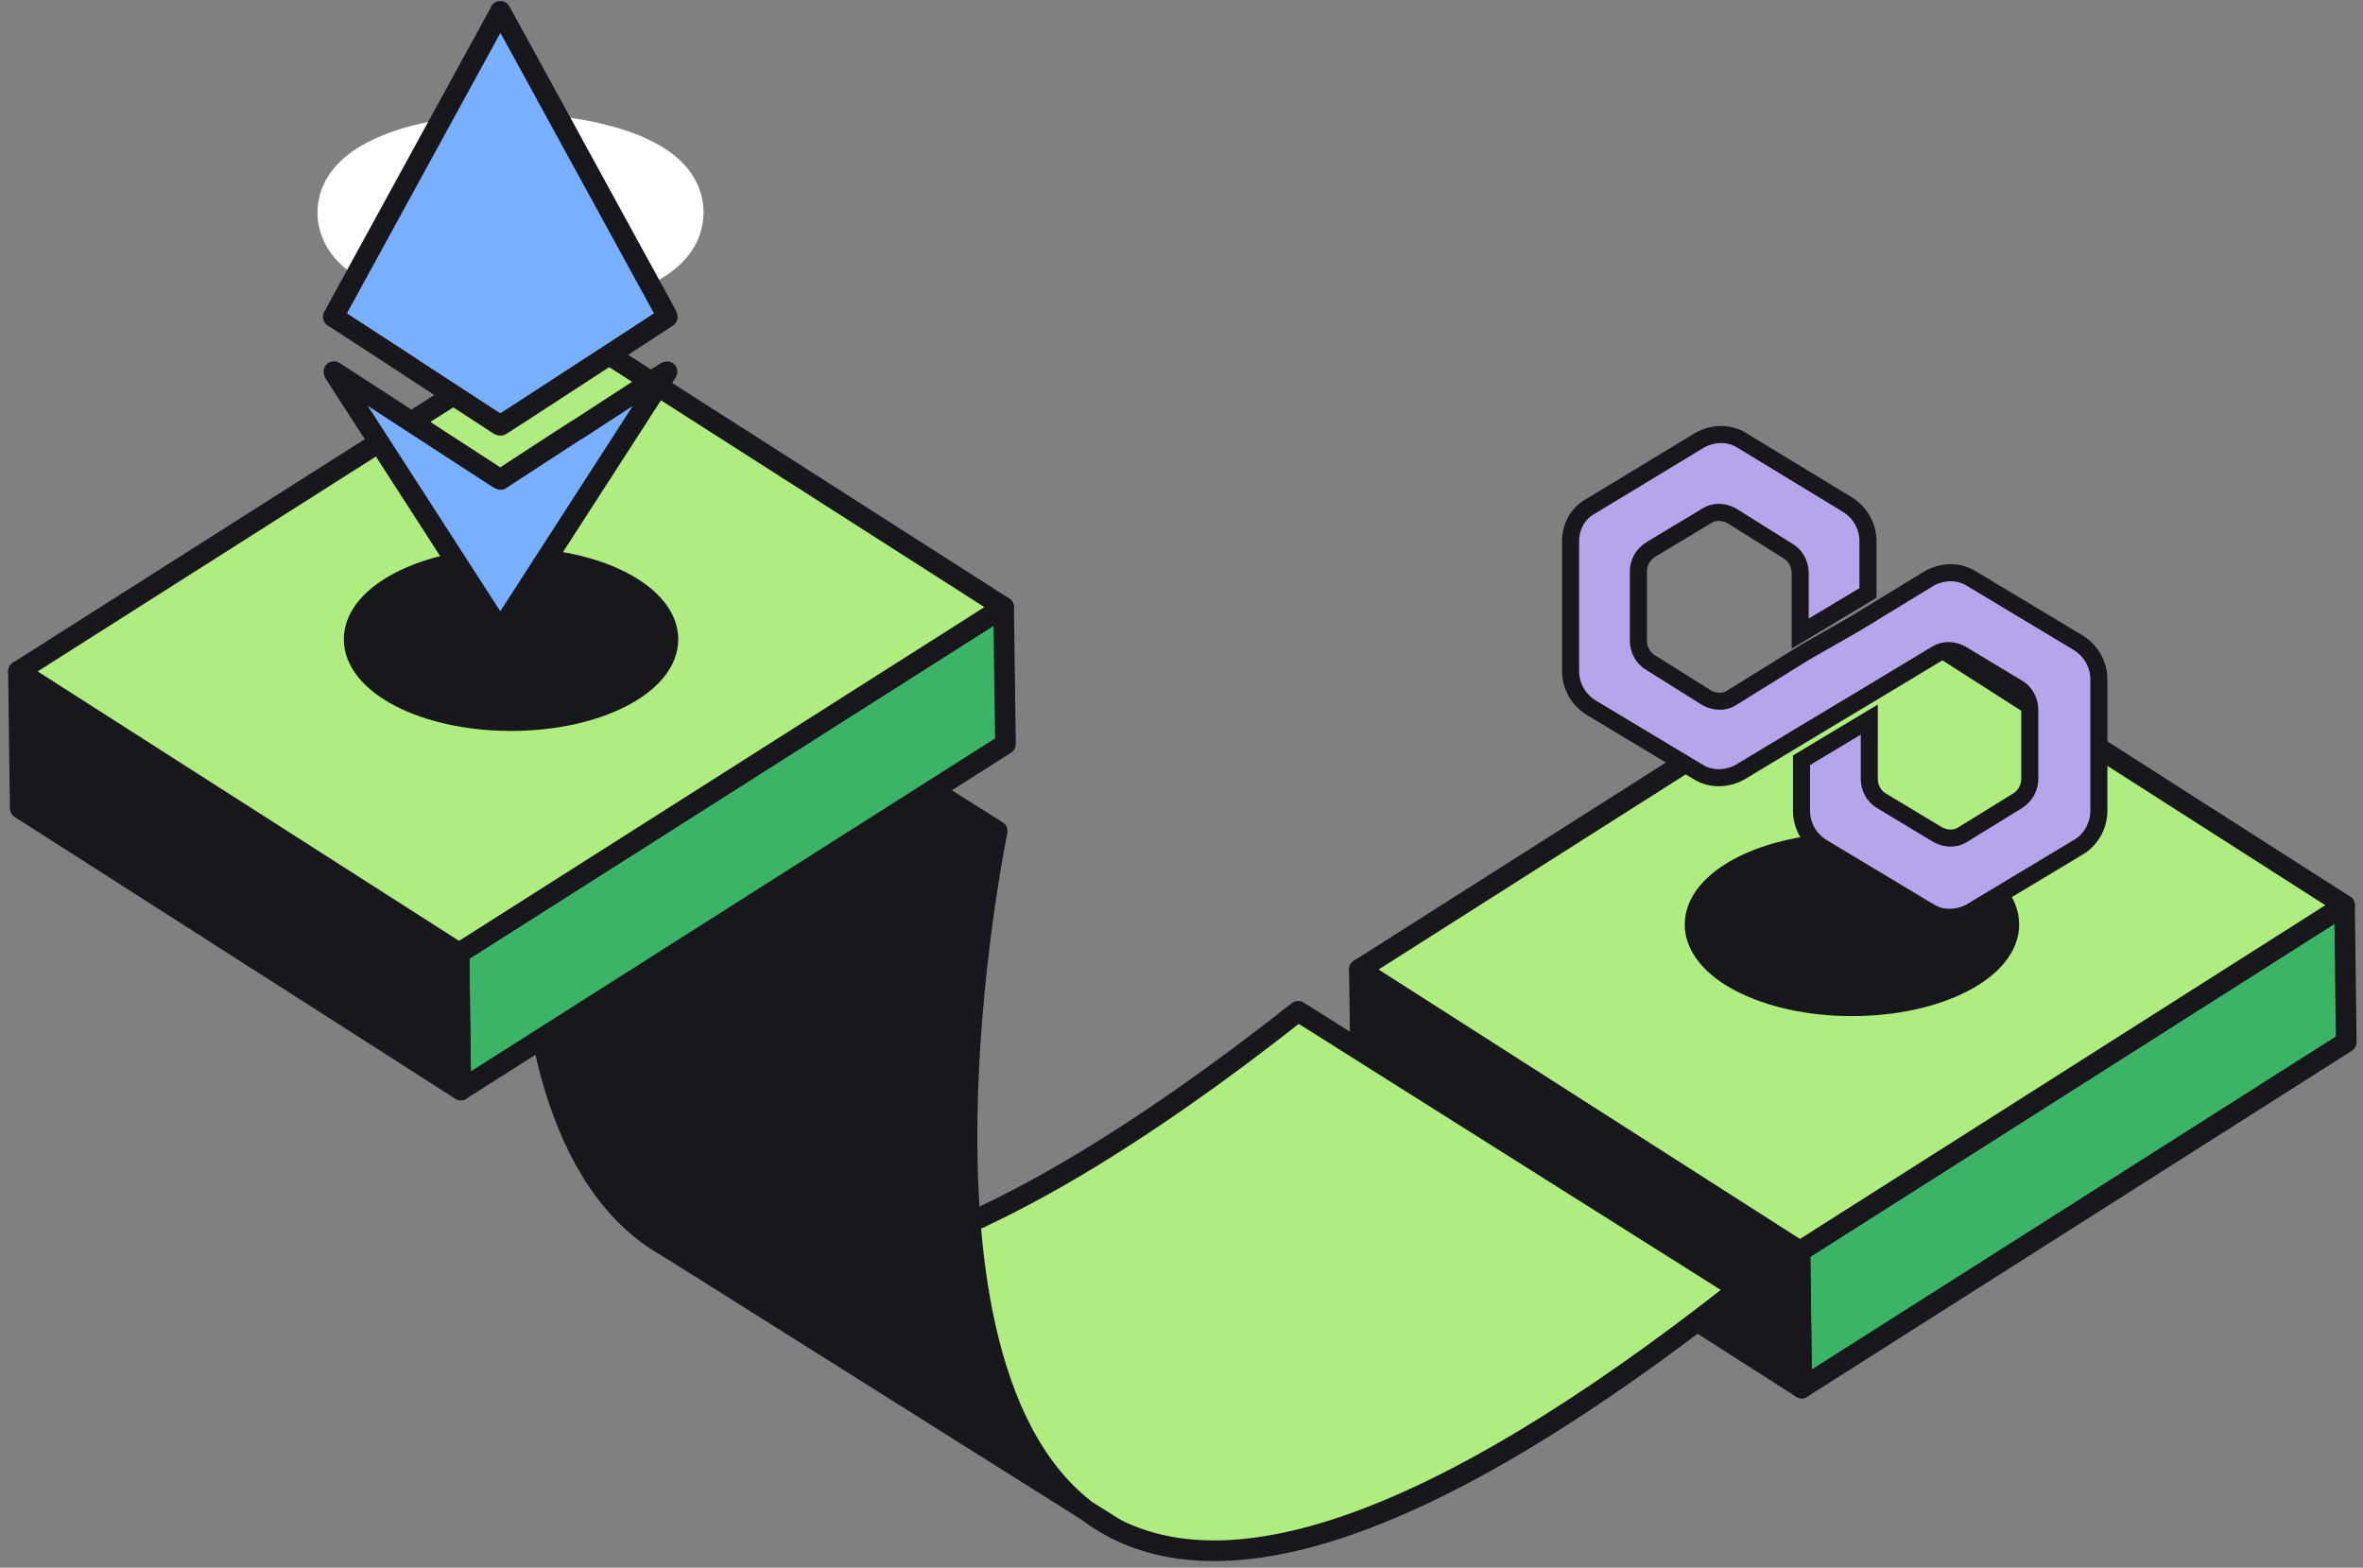 <svg xmlns="http://www.w3.org/2000/svg" width="208" height="138" viewBox="0 0 208 138" fill="none">
  <rect x="0" y="0" width="208" height="138" fill="#808080" stroke="none"/>
  <path
    d="M44.652 27.375C43.519 27.375 42.397 27.327 41.307 27.218C39.095 27.012 37.147 26.649 35.365 26.104C33.89 25.656 32.702 25.147 31.634 24.506C30.897 24.058 30.281 23.573 29.753 23.028C29.257 22.52 28.872 21.975 28.575 21.369C27.728 19.662 27.739 17.712 28.597 16.017C28.905 15.412 29.323 14.843 29.829 14.334C30.49 13.668 31.249 13.111 32.228 12.59C33.373 11.985 34.627 11.501 36.179 11.089C37.411 10.762 38.743 10.508 40.273 10.314C41.736 10.132 43.233 10.035 44.873 10.035C45.423 10.035 45.962 10.035 46.512 10.06C49.032 10.144 51.321 10.459 53.511 11.028C55.151 11.452 56.471 11.937 57.682 12.59C58.672 13.111 59.442 13.68 60.114 14.37C60.631 14.903 61.027 15.46 61.324 16.09C62.127 17.749 62.127 19.662 61.324 21.321C60.939 22.108 60.411 22.798 59.696 23.428C58.991 24.07 58.177 24.59 57.164 25.075C55.987 25.644 54.721 26.08 53.17 26.455C51.926 26.758 50.639 26.976 49.241 27.133C48.053 27.266 46.875 27.339 45.731 27.363H45.39H44.652V27.375Z"
    fill="white" />
  <path d="M206.374 79.686L206.528 91.734L158.593 122.188L158.438 110.14L206.374 79.686Z" fill="#3CB468"
    stroke="#17171C" stroke-width="1.816" stroke-linecap="round" stroke-linejoin="round" />
  <path d="M158.593 122.188L119.813 97.389L119.659 85.341L158.439 110.14L158.593 122.188Z" fill="#17171C"
    stroke="#17171C" stroke-width="1.816" stroke-linecap="round" stroke-linejoin="round" />
  <path d="M158.439 110.14L119.659 85.341L167.594 54.887L206.374 79.686L158.439 110.14Z" fill="#B0ED80"
    stroke="#17171C" stroke-width="1.816" stroke-linecap="round" stroke-linejoin="round" />
  <path
    d="M163.017 88.538C170.644 88.538 176.827 85.334 176.827 81.381C176.827 77.429 170.644 74.225 163.017 74.225C155.389 74.225 149.206 77.429 149.206 81.381C149.206 85.334 155.389 88.538 163.017 88.538Z"
    fill="#17171C" stroke="#17171C" stroke-width="1.816" stroke-linecap="round" stroke-linejoin="round" />
  <path
    d="M98.201 134.588C108.061 139.565 124.886 135.666 153.047 113.47L114.267 89.022C85.59 111.642 68.665 115.262 58.882 109.862"
    fill="#B0ED80" />
  <path
    d="M98.201 134.588C108.061 139.565 124.886 135.666 153.047 113.47L114.267 89.022C85.59 111.642 68.665 115.262 58.882 109.862"
    stroke="#17171C" stroke-width="1.816" stroke-linecap="round" stroke-linejoin="round" />
  <path
    d="M98.2 134.588L58.881 109.85C38.611 98.649 48.999 48.711 48.999 48.711L87.779 73.159C87.779 73.159 77.215 123.981 98.211 134.588H98.2Z"
    fill="#17171C" stroke="#17171C" stroke-width="1.816" stroke-linecap="round" stroke-linejoin="round" />
  <path d="M88.341 53.446L88.507 65.494L40.56 95.948L40.406 83.9L88.341 53.446Z" fill="#3CB468" stroke="#17171C"
    stroke-width="1.816" stroke-linecap="round" stroke-linejoin="round" />
  <path d="M40.56 95.949L1.78 71.15L1.626 59.101L40.406 83.9L40.56 95.949Z" fill="#17171C"
    stroke="#17171C" stroke-width="1.816" stroke-linecap="round" stroke-linejoin="round" />
  <path d="M40.406 83.9L1.626 59.101L49.561 28.647L88.341 53.446L40.406 83.9Z" fill="#B0ED80"
    stroke="#17171C" stroke-width="1.816" stroke-linecap="round" stroke-linejoin="round" />
  <path
    d="M44.983 63.436C52.611 63.436 58.794 60.232 58.794 56.279C58.794 52.327 52.611 49.123 44.983 49.123C37.356 49.123 31.173 52.327 31.173 56.279C31.173 60.232 37.356 63.436 44.983 63.436Z"
    fill="#17171C" stroke="#17171C" stroke-width="1.816" stroke-linecap="round" stroke-linejoin="round" />
  <path
    d="M36.269 32.411C38.833 34.082 41.386 35.741 43.95 37.412C43.983 37.436 44.027 37.436 44.071 37.436C44.544 37.133 45.017 36.83 45.49 36.528C49.309 34.045 53.117 31.563 56.935 29.081C57.507 28.705 58.08 28.33 58.652 27.955C58.685 27.93 58.773 27.93 58.729 27.846C58.707 27.797 58.685 27.749 58.663 27.7C55.482 21.9 52.313 16.088 49.133 10.288C47.449 7.212 45.766 4.124 44.071 1.048C44.071 1.036 44.06 1.012 44.049 1H44.027C44.027 1 43.994 1.097 43.972 1.145C43.565 1.896 43.147 2.647 42.739 3.398C38.393 11.341 34.035 19.297 29.688 27.24C29.578 27.446 29.468 27.664 29.358 27.87C29.358 27.87 29.347 27.87 29.336 27.87V27.894C29.336 27.894 29.391 27.918 29.424 27.942C31.713 29.432 34.002 30.921 36.291 32.411H36.269Z"
    fill="#79AFFF" stroke="#17171C" stroke-width="1.816" stroke-linecap="round" stroke-linejoin="round" />
  <path
    d="M50.719 37.872C48.496 39.313 46.273 40.754 44.062 42.207C44.017 42.183 43.962 42.17 43.918 42.146C42.169 41.008 40.43 39.882 38.68 38.744C35.621 36.746 32.551 34.76 29.492 32.774C29.459 32.75 29.426 32.738 29.393 32.713C29.393 32.774 29.415 32.81 29.437 32.847C30.834 35.014 32.232 37.182 33.629 39.349C36.678 44.084 39.726 48.806 42.785 53.541C43.181 54.146 43.566 54.764 43.962 55.369C43.984 55.406 44.029 55.418 44.062 55.442C44.084 55.418 44.094 55.381 44.117 55.357C46.515 51.64 48.914 47.922 51.313 44.205C53.756 40.415 56.199 36.637 58.642 32.847C58.664 32.81 58.697 32.762 58.719 32.725C58.653 32.725 58.598 32.762 58.554 32.798C55.946 34.493 53.338 36.189 50.73 37.884L50.719 37.872Z"
    fill="#79AFFF" stroke="#17171C" stroke-width="1.816" stroke-linecap="round" stroke-linejoin="round" />
  <path
    d="M173.459 50.888L173.455 50.886C172.383 50.251 171.049 50.275 169.908 50.865L169.885 50.877L169.863 50.891L163.292 54.9L158.836 57.45L158.825 57.457L158.813 57.464L152.358 61.474C151.793 61.806 151.027 61.831 150.297 61.463L145.273 58.317L145.265 58.312L145.257 58.307C144.665 57.957 144.215 57.231 144.215 56.398V50.315C144.215 49.589 144.561 48.861 145.273 48.395L150.311 45.362C150.877 45.029 151.645 45.002 152.376 45.371L157.401 48.517L157.409 48.522L157.417 48.527C158.008 48.877 158.459 49.603 158.459 50.436V54.451V55.775L159.595 55.094L164.059 52.418L164.424 52.199V51.775V47.638C164.424 46.42 163.833 45.205 162.671 44.453L162.662 44.448L162.654 44.442L153.254 38.724L153.254 38.724L153.246 38.719C152.174 38.085 150.84 38.109 149.7 38.699L149.677 38.711L149.656 38.724L140.041 44.551C138.826 45.192 138.25 46.443 138.25 47.638V59.074C138.25 60.292 138.841 61.507 140.002 62.259L140.013 62.266L140.024 62.272L149.541 67.99L149.541 67.99L149.545 67.993C150.617 68.627 151.951 68.603 153.092 68.013L153.113 68.002L153.134 67.99L159.595 64.097L159.596 64.096L164.059 61.421L164.061 61.42L170.518 57.53C170.518 57.529 170.519 57.529 170.52 57.528C171.087 57.194 171.858 57.168 172.591 57.54L177.621 60.568L177.626 60.571C178.217 60.921 178.668 61.647 178.668 62.481V68.564C178.668 69.29 178.321 70.02 177.607 70.485L172.686 73.518C172.119 73.851 171.35 73.876 170.618 73.504L165.588 70.476L165.588 70.476L165.583 70.473C164.992 70.123 164.541 69.397 164.541 68.564V64.671V63.347L163.405 64.027L158.941 66.704L158.576 66.922V67.347V71.362C158.576 72.58 159.167 73.795 160.329 74.547L160.339 74.553L160.35 74.56L169.867 80.278L169.871 80.281C170.943 80.915 172.278 80.891 173.418 80.301L173.439 80.29L173.459 80.278L182.972 74.562C182.973 74.562 182.974 74.561 182.975 74.561C184.027 73.937 184.75 72.717 184.75 71.362V59.804C184.75 58.586 184.159 57.371 182.998 56.62L182.987 56.613L182.976 56.606L173.459 50.888Z"
    fill="#B4A6EA" stroke="#17171C" stroke-width="1.5" />
</svg>